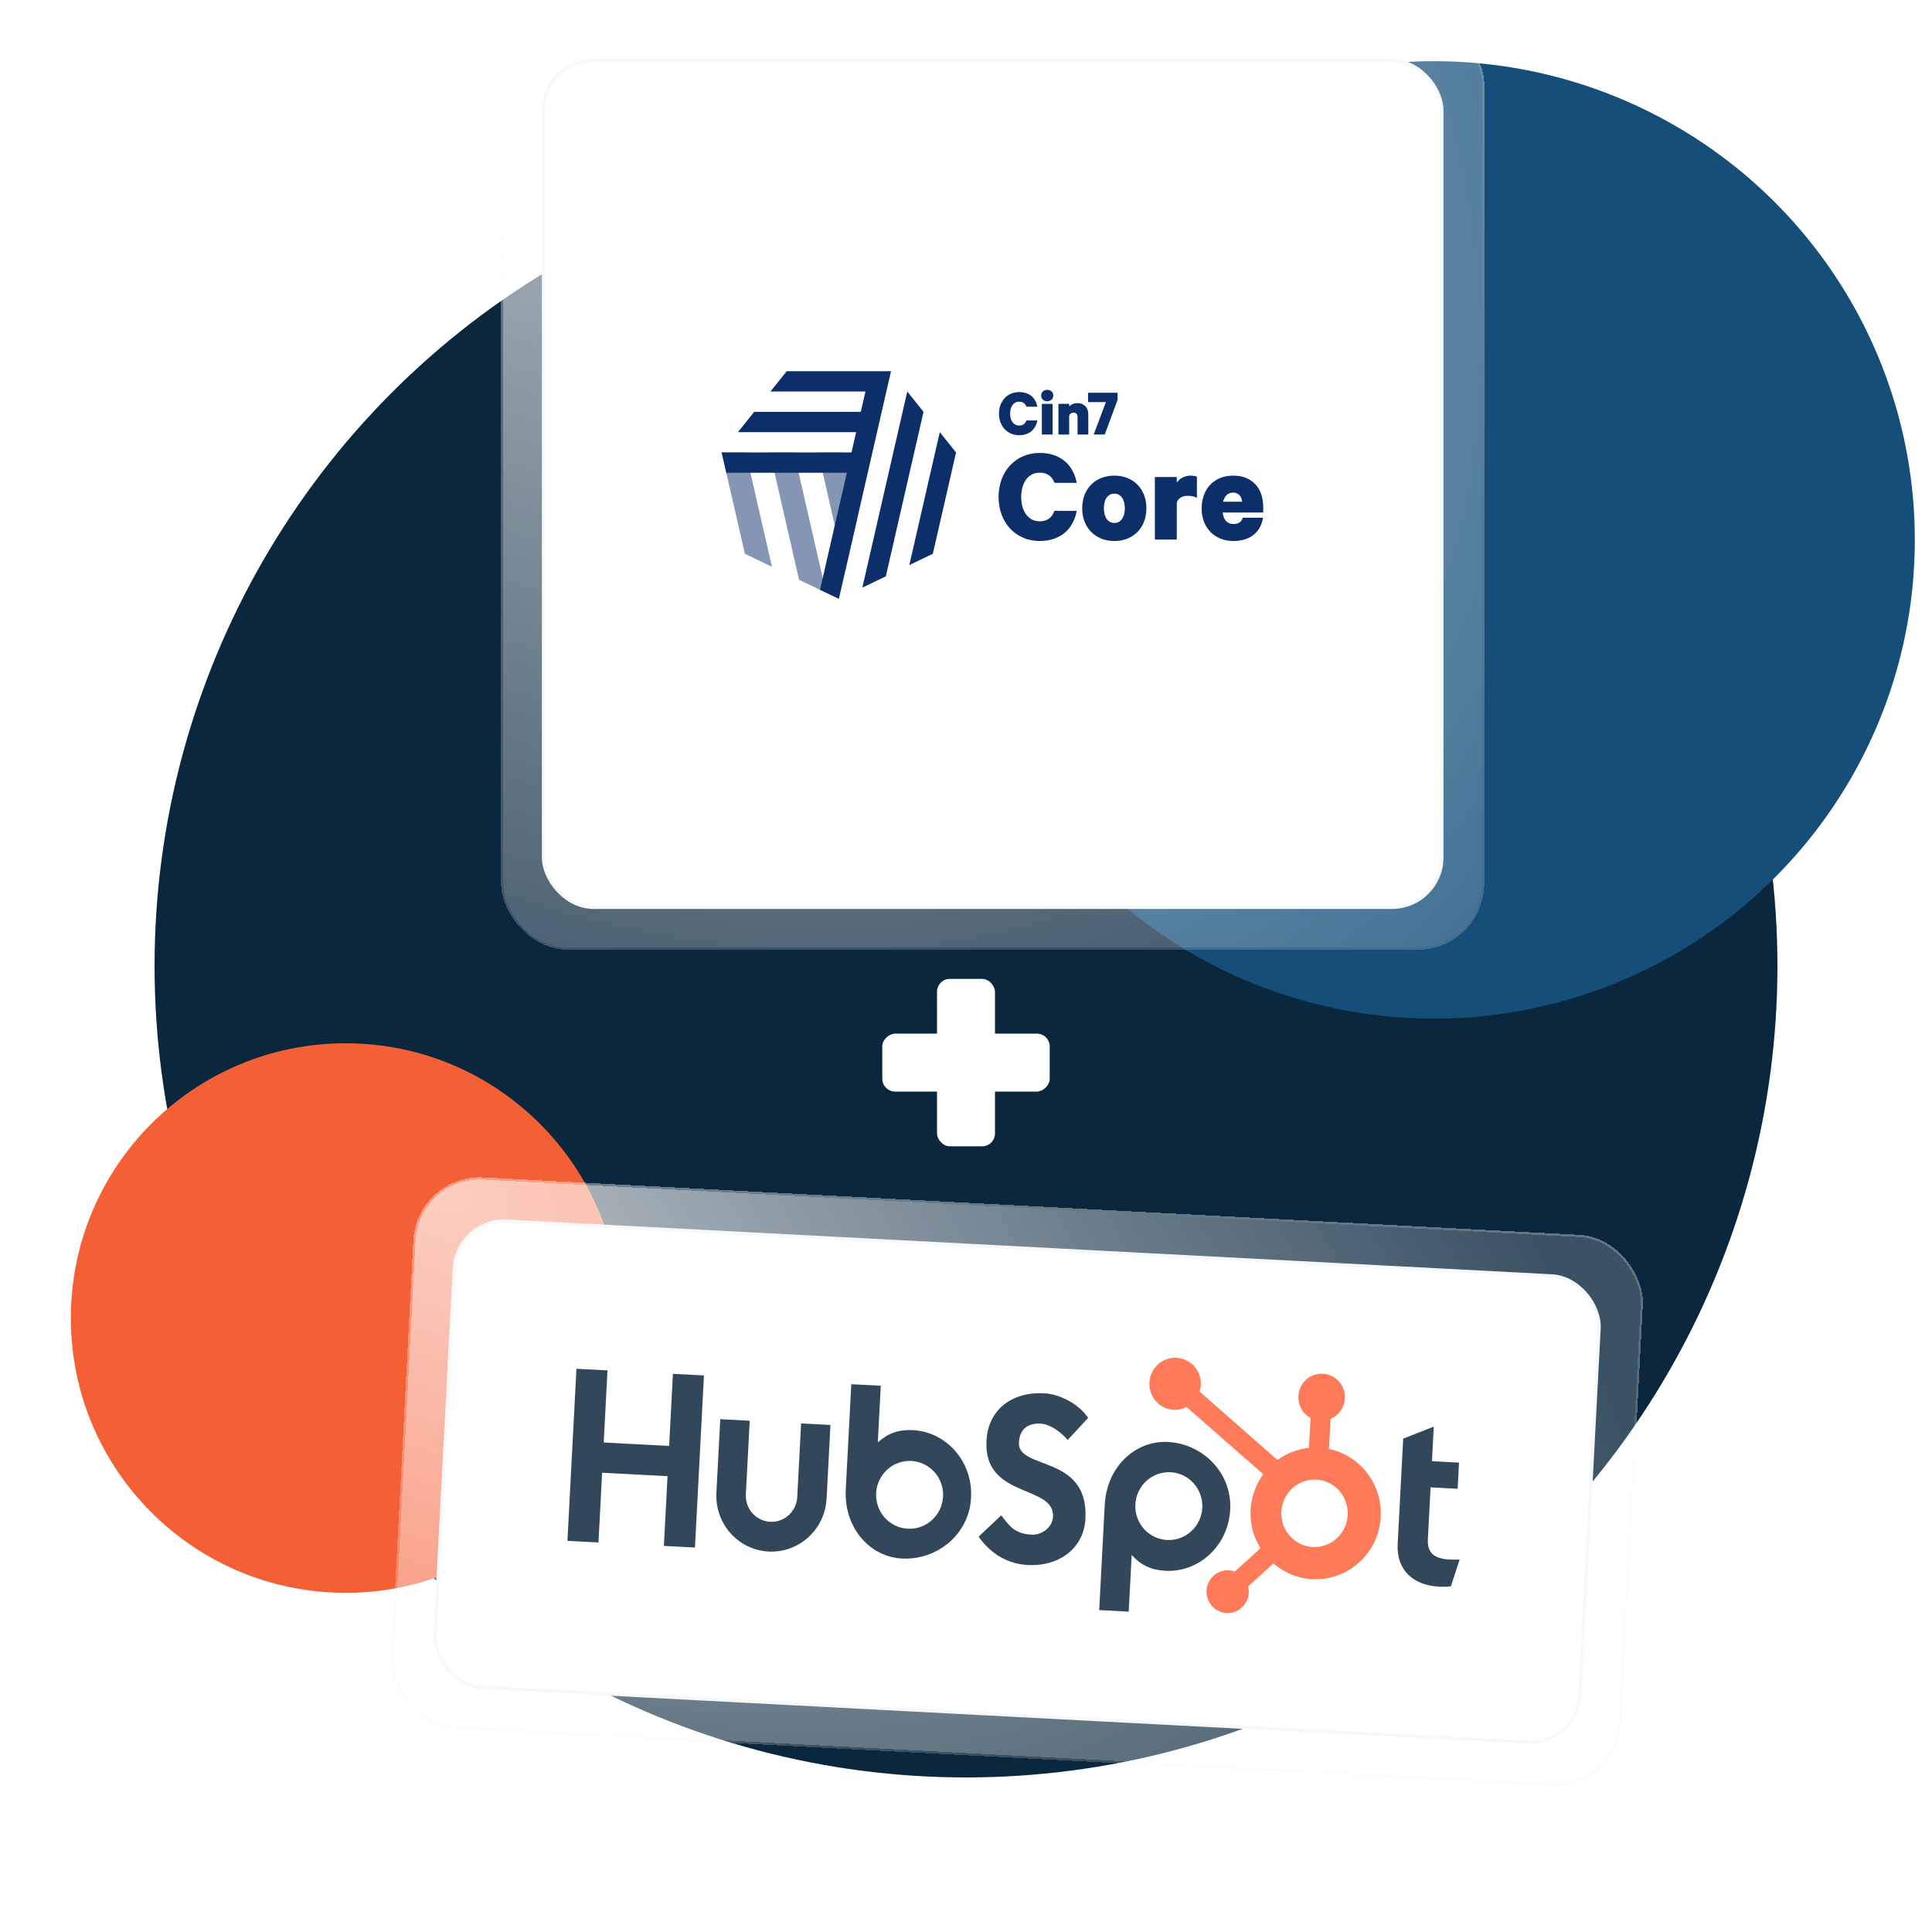 <svg width="600" height="600" viewBox="0 0 600 600" fill="none" xmlns="http://www.w3.org/2000/svg">
<g clip-path="url(#clip0_2412_62923)">
<circle cx="300" cy="300" r="252" fill="#0A273D"/>
<ellipse cx="445.333" cy="167.667" rx="149.333" ry="148.667" fill="#144E79"/>
<circle cx="107.333" cy="409.333" r="85.333" fill="#F46036"/>
<g filter="url(#filter0_di_2412_62923)">
<rect x="121.797" y="362" width="381" height="170" rx="20" transform="rotate(3 121.797 362)" fill="url(#paint0_radial_2412_62923)" shape-rendering="crispEdges"/>
<rect x="121.472" y="361.64" width="381.686" height="170.686" rx="20.343" transform="rotate(3 121.472 361.64)" stroke="url(#paint1_linear_2412_62923)" stroke-opacity="0.4" stroke-width="0.686" shape-rendering="crispEdges"/>
<rect x="133.625" y="375.137" width="356" height="145" rx="15.5" transform="rotate(3 133.625 375.137)" fill="white"/>
<rect x="133.625" y="375.137" width="356" height="145" rx="15.5" transform="rotate(3 133.625 375.137)" stroke="#F6F8FA"/>
<g clip-path="url(#clip1_2412_62923)">
<path d="M200.693 423.37L199.52 445.757L179.201 444.692L180.374 422.305L170.734 421.8L167.934 475.241L177.576 475.746L178.711 454.085L199.025 455.15L197.89 476.811L207.535 477.316L210.335 423.875L200.693 423.37ZM239.304 461.661C239.192 463.803 238.243 465.813 236.668 467.249C235.092 468.685 233.018 469.43 230.902 469.319C228.786 469.208 226.801 468.251 225.384 466.658C223.967 465.065 223.234 462.966 223.346 460.824L224.546 437.933L215.399 437.453L214.199 460.345C213.959 464.938 215.53 469.437 218.569 472.853C221.607 476.269 225.863 478.322 230.401 478.56C234.938 478.797 239.385 477.201 242.764 474.121C246.143 471.042 248.176 466.731 248.417 462.138L249.617 439.247L240.504 438.769L239.304 461.661ZM308.155 444.68C308.401 439.986 311.545 438.659 314.904 438.835C317.612 438.977 321.078 441.252 323.286 443.905L329.65 437.071C326.874 432.82 320.958 429.673 315.991 429.412C306.067 428.892 298.582 434.399 298.071 444.151C297.123 462.246 319.272 457.648 318.741 467.776C318.577 470.898 315.437 473.499 312.008 473.319C306.598 473.036 304.985 470.268 302.649 467.306L295.633 473.955C299.609 479.461 304.714 482.42 310.995 482.749C320.424 483.243 328.32 477.686 328.807 468.378C329.86 448.291 307.683 453.388 308.139 444.679M441.784 481.032C436.379 480.748 434.966 478.301 435.156 474.677L435.997 458.63L444.4 459.07L444.826 450.939L436.423 450.499L436.985 439.772L427.49 443.499L425.777 476.185C425.339 484.546 430.818 489.058 438.631 489.467C439.856 489.552 441.088 489.516 442.305 489.363L445.009 481.05C443.985 481.068 442.81 481.078 441.784 481.024M275.307 440.861C270.777 440.623 267.544 441.789 264.327 444.664L265.249 427.074L256.089 426.594L254.38 459.198C253.741 471.402 262.018 480.222 271.815 480.735C282.682 481.305 292.687 473.295 293.287 461.836C293.88 450.519 285.537 441.405 275.307 440.869M273.645 471.473C272.28 471.401 270.943 471.058 269.709 470.464C268.476 469.869 267.37 469.033 266.456 468.006C265.542 466.978 264.837 465.778 264.382 464.474C263.926 463.17 263.729 461.787 263.801 460.406C263.874 459.024 264.215 457.67 264.804 456.42C265.393 455.171 266.22 454.051 267.236 453.125C268.253 452.198 269.439 451.483 270.728 451.02C272.017 450.558 273.383 450.356 274.748 450.428C277.505 450.572 280.091 451.82 281.938 453.895C283.784 455.971 284.739 458.704 284.592 461.495C284.446 464.286 283.211 466.905 281.158 468.776C279.105 470.647 276.403 471.617 273.645 471.473ZM373.765 465.566C374.366 454.086 365.273 445.096 354.386 444.525C344.592 444.012 335.435 451.916 334.795 464.122L333.086 496.745L342.245 497.225L343.168 479.612C346.063 482.801 349.161 484.304 353.686 484.541C363.916 485.077 373.172 476.885 373.765 465.566ZM365.096 464.995C364.95 467.786 363.715 470.405 361.662 472.276C359.609 474.147 356.907 475.117 354.15 474.973C351.393 474.828 348.806 473.581 346.96 471.506C345.114 469.43 344.159 466.696 344.306 463.906C344.452 461.115 345.687 458.496 347.74 456.625C349.793 454.753 352.495 453.783 355.253 453.928C358.01 454.072 360.596 455.319 362.442 457.395C364.288 459.471 365.243 462.204 365.096 464.995Z" fill="#33475B"/>
<path d="M404.433 446.698L404.921 437.381C406.168 436.869 407.245 436.01 408.029 434.903C408.812 433.796 409.269 432.488 409.347 431.129L409.358 430.915C409.566 426.953 406.561 423.574 402.646 423.369L402.435 423.358C400.555 423.259 398.713 423.921 397.313 425.197C395.913 426.472 395.071 428.258 394.971 430.161L394.96 430.375C394.895 431.734 395.213 433.084 395.876 434.266C396.54 435.449 397.522 436.416 398.708 437.056L398.219 446.372C394.695 446.731 391.326 448.025 388.453 450.125L364.253 428.901C364.468 428.252 364.597 427.581 364.643 426.903C364.73 425.304 364.347 423.716 363.541 422.339C362.736 420.962 361.545 419.858 360.119 419.167C358.693 418.476 357.096 418.229 355.53 418.457C353.964 418.685 352.499 419.378 351.321 420.448C350.143 421.518 349.305 422.917 348.912 424.469C348.519 426.02 348.59 427.654 349.115 429.164C349.64 430.673 350.595 431.991 351.861 432.95C353.126 433.909 354.645 434.466 356.224 434.551C357.607 434.617 358.982 434.314 360.214 433.674L384.045 454.556C381.633 457.853 380.257 461.809 380.097 465.906C379.938 470.004 381.001 474.053 383.149 477.527L375.188 484.786C374.587 484.556 373.956 484.418 373.315 484.375C372.018 484.308 370.731 484.632 369.615 485.305C368.499 485.979 367.605 486.971 367.046 488.158C366.486 489.345 366.287 490.672 366.473 491.973C366.659 493.273 367.221 494.488 368.089 495.464C368.957 496.441 370.092 497.134 371.351 497.457C372.609 497.78 373.934 497.718 375.158 497.279C376.383 496.84 377.451 496.044 378.23 494.99C379.008 493.937 379.46 492.675 379.53 491.363C379.556 490.713 379.486 490.063 379.322 489.434L387.199 482.253C389.538 484.281 392.306 485.74 395.29 486.518C398.274 487.295 401.395 487.371 404.414 486.739C407.433 486.108 410.27 484.785 412.708 482.872C415.146 480.96 417.119 478.509 418.478 475.707C419.836 472.904 420.543 469.826 420.544 466.706C420.546 463.586 419.842 460.508 418.486 457.708C417.13 454.908 415.159 452.46 412.723 450.552C410.287 448.643 407.452 447.325 404.433 446.698ZM399.727 477.177C398.343 477.143 396.979 476.829 395.718 476.252C394.456 475.676 393.322 474.85 392.382 473.822C391.442 472.794 390.716 471.585 390.245 470.268C389.775 468.95 389.57 467.55 389.644 466.15C389.717 464.751 390.067 463.38 390.672 462.118C391.278 460.857 392.127 459.731 393.169 458.807C394.211 457.883 395.426 457.18 396.741 456.738C398.055 456.297 399.444 456.127 400.824 456.238C403.498 456.473 405.976 457.75 407.737 459.799C409.497 461.848 410.402 464.51 410.261 467.223C410.12 469.937 408.944 472.49 406.981 474.346C405.019 476.202 402.422 477.215 399.738 477.172" fill="#FF7A59"/>
</g>
</g>
<g filter="url(#filter1_di_2412_62923)">
<rect x="148" y="3" width="304" height="288" rx="20" fill="url(#paint2_radial_2412_62923)" shape-rendering="crispEdges"/>
<rect x="147.657" y="2.657" width="304.686" height="288.686" rx="20.343" stroke="url(#paint3_linear_2412_62923)" stroke-opacity="0.4" stroke-width="0.686" shape-rendering="crispEdges"/>
<rect x="160.5" y="15.5" width="279" height="263" rx="15.5" fill="white"/>
<rect x="160.5" y="15.5" width="279" height="263" rx="15.5" stroke="#F6F8FA"/>
<g clip-path="url(#clip2_2412_62923)">
<path d="M319.179 155.369C318.476 157.358 317.034 158.612 314.592 158.612C310.966 158.612 308.858 155.369 308.858 151.056C308.858 146.743 310.966 143.5 314.592 143.5C317.034 143.5 318.476 144.716 319.179 146.668H326.099C325.136 141.325 321.252 137.38 314.594 137.38C307.195 137.38 301.831 143.057 301.831 151.053C301.831 159.05 307.195 164.727 314.594 164.727C321.252 164.727 325.136 160.782 326.099 155.366H319.179V155.369ZM337.789 144.423C331.87 144.423 327.8 148.551 327.8 154.558C327.8 160.565 331.87 164.73 337.789 164.73C343.708 164.73 347.741 160.565 347.741 154.558C347.741 148.551 343.671 144.423 337.789 144.423ZM337.789 150.025C339.862 150.025 341.045 151.904 341.045 154.558C341.045 157.211 339.862 159.128 337.789 159.128C335.716 159.128 334.533 157.248 334.533 154.558C334.533 151.867 335.679 150.025 337.789 150.025ZM363.428 144.754C363.132 144.606 362.393 144.423 361.542 144.423C359.582 144.423 358.064 145.307 357.175 146.598V144.866H350.369V164.289H357.175V152.901C357.472 151.537 358.765 150.691 360.579 150.691C361.69 150.691 362.577 150.876 363.428 151.316V144.756V144.754ZM377.666 157.506C377.297 158.87 376.187 159.458 374.817 159.458C372.893 159.458 371.672 158.204 371.451 155.884H384.028V154.19C384.028 148.403 380.661 144.423 374.704 144.423C368.747 144.423 364.901 148.588 364.901 154.595C364.901 160.602 368.86 164.73 374.815 164.73C379.92 164.73 383.249 162.001 383.953 157.506H377.664H377.666ZM377.481 152.53H371.561C372.006 150.723 373.079 149.692 374.707 149.692C376.335 149.692 377.332 150.946 377.481 152.53Z" fill="#0C2F6A"/>
<path opacity="0.5" fill-rule="evenodd" clip-rule="evenodd" d="M239.865 176.769L246.38 179.895L248.277 180.804L238.292 137.232H230.808L239.865 176.769Z" fill="#0C2F6A"/>
<path opacity="0.5" fill-rule="evenodd" clip-rule="evenodd" d="M223.044 168.697L231.455 172.732L223.32 137.232H215.833L223.041 168.697H223.044Z" fill="#0C2F6A"/>
<path opacity="0.5" fill-rule="evenodd" clip-rule="evenodd" d="M257.954 157.712L253.261 137.232H245.776L254.211 174.048L257.954 157.712Z" fill="#0C2F6A"/>
<path fill-rule="evenodd" clip-rule="evenodd" d="M266.821 175.7L259.524 179.199L273.476 118.308L278.526 124.613L266.821 175.7Z" fill="#0C2F6A"/>
<path fill-rule="evenodd" clip-rule="evenodd" d="M281.417 168.697L274.116 172.201L283.573 130.92L288.626 137.232L281.417 168.697Z" fill="#0C2F6A"/>
<path fill-rule="evenodd" clip-rule="evenodd" d="M236.033 112L230.983 118.307H260.489L259.044 124.615H225.933L220.883 130.922H257.597L256.153 137.23H215.833L217.278 143.537H254.708L246.379 179.89L252.231 182.696L268.428 112H236.033Z" fill="#0C2F6A"/>
<path d="M310.474 127.283C310.13 128.259 309.421 128.872 308.223 128.872C306.442 128.872 305.407 127.283 305.407 125.171C305.407 123.058 306.442 121.469 308.223 121.469C309.421 121.469 310.13 122.064 310.474 123.023H313.871C313.399 120.405 311.492 118.473 308.223 118.473C304.59 118.473 301.957 121.253 301.957 125.173C301.957 129.093 304.59 131.873 308.223 131.873C311.492 131.873 313.399 129.941 313.871 127.286H310.474V127.283Z" fill="#0C2F6A"/>
<path d="M315.055 119.552C315.055 120.653 315.909 121.339 316.926 121.339C317.944 121.339 318.833 120.653 318.833 119.552C318.833 118.451 317.962 117.782 316.926 117.782C315.891 117.782 315.055 118.468 315.055 119.552ZM318.615 122.135H315.273V131.654H318.615V122.135Z" fill="#0C2F6A"/>
<path d="M320.416 131.653H323.758V125.909C323.903 125.258 324.466 124.86 325.119 124.86C325.974 124.86 326.355 125.421 326.355 126.232V131.651H329.697V125.401C329.697 123.306 328.426 121.914 326.3 121.914C325.21 121.914 324.265 122.365 323.758 122.963V122.132H320.416V131.651V131.653Z" fill="#0C2F6A"/>
<path d="M338.779 120.961V118.686H329.624V121.594H335.164L331.368 131.653H334.8L338.777 120.961H338.779Z" fill="#0C2F6A"/>
</g>
</g>
<rect x="291" y="304" width="18" height="52" rx="4" fill="white"/>
<rect x="326" y="321" width="18" height="52" rx="4" transform="rotate(90 326 321)" fill="white"/>
</g>
<defs>
<filter id="filter0_di_2412_62923" x="90.899" y="335" width="453.375" height="253.707" filterUnits="userSpaceOnUse" color-interpolation-filters="sRGB">
<feFlood flood-opacity="0" result="BackgroundImageFix"/>
<feColorMatrix in="SourceAlpha" type="matrix" values="0 0 0 0 0 0 0 0 0 0 0 0 0 0 0 0 0 0 127 0" result="hardAlpha"/>
<feOffset dx="10" dy="5"/>
<feGaussianBlur stdDeviation="16"/>
<feComposite in2="hardAlpha" operator="out"/>
<feColorMatrix type="matrix" values="0 0 0 0 0.957 0 0 0 0 0.376 0 0 0 0 0.212 0 0 0 0.1 0"/>
<feBlend mode="normal" in2="BackgroundImageFix" result="effect1_dropShadow_2412_62923"/>
<feBlend mode="normal" in="SourceGraphic" in2="effect1_dropShadow_2412_62923" result="shape"/>
<feColorMatrix in="SourceAlpha" type="matrix" values="0 0 0 0 0 0 0 0 0 0 0 0 0 0 0 0 0 0 127 0" result="hardAlpha"/>
<feOffset dx="-1.715" dy="-1.715"/>
<feGaussianBlur stdDeviation="42.868"/>
<feComposite in2="hardAlpha" operator="arithmetic" k2="-1" k3="1"/>
<feColorMatrix type="matrix" values="0 0 0 0 1 0 0 0 0 1 0 0 0 0 1 0 0 0 0.02 0"/>
<feBlend mode="normal" in2="shape" result="effect2_innerShadow_2412_62923"/>
</filter>
<filter id="filter1_di_2412_62923" x="125.314" y="-24.686" width="369.371" height="353.371" filterUnits="userSpaceOnUse" color-interpolation-filters="sRGB">
<feFlood flood-opacity="0" result="BackgroundImageFix"/>
<feColorMatrix in="SourceAlpha" type="matrix" values="0 0 0 0 0 0 0 0 0 0 0 0 0 0 0 0 0 0 127 0" result="hardAlpha"/>
<feOffset dx="10" dy="5"/>
<feGaussianBlur stdDeviation="16"/>
<feComposite in2="hardAlpha" operator="out"/>
<feColorMatrix type="matrix" values="0 0 0 0 0.957 0 0 0 0 0.376 0 0 0 0 0.212 0 0 0 0.1 0"/>
<feBlend mode="normal" in2="BackgroundImageFix" result="effect1_dropShadow_2412_62923"/>
<feBlend mode="normal" in="SourceGraphic" in2="effect1_dropShadow_2412_62923" result="shape"/>
<feColorMatrix in="SourceAlpha" type="matrix" values="0 0 0 0 0 0 0 0 0 0 0 0 0 0 0 0 0 0 127 0" result="hardAlpha"/>
<feOffset dx="-1.715" dy="-1.715"/>
<feGaussianBlur stdDeviation="42.868"/>
<feComposite in2="hardAlpha" operator="arithmetic" k2="-1" k3="1"/>
<feColorMatrix type="matrix" values="0 0 0 0 1 0 0 0 0 1 0 0 0 0 1 0 0 0 0.02 0"/>
<feBlend mode="normal" in2="shape" result="effect2_innerShadow_2412_62923"/>
</filter>
<radialGradient id="paint0_radial_2412_62923" cx="0" cy="0" r="1" gradientUnits="userSpaceOnUse" gradientTransform="translate(121.797 362) rotate(24.046) scale(417.206 215.743)">
<stop stop-color="white" stop-opacity="0.7"/>
<stop offset="1" stop-color="white" stop-opacity="0.2"/>
</radialGradient>
<linearGradient id="paint1_linear_2412_62923" x1="121.797" y1="362" x2="138.441" y2="556.658" gradientUnits="userSpaceOnUse">
<stop stop-color="white"/>
<stop offset="1" stop-color="#EEEDED" stop-opacity="0.5"/>
</linearGradient>
<radialGradient id="paint2_radial_2412_62923" cx="0" cy="0" r="1" gradientUnits="userSpaceOnUse" gradientTransform="translate(148 3) rotate(43.452) scale(418.76 290.546)">
<stop stop-color="white" stop-opacity="0.7"/>
<stop offset="1" stop-color="white" stop-opacity="0.2"/>
</radialGradient>
<linearGradient id="paint3_linear_2412_62923" x1="148" y1="3" x2="206.381" y2="324.585" gradientUnits="userSpaceOnUse">
<stop stop-color="white"/>
<stop offset="1" stop-color="#EEEDED" stop-opacity="0.5"/>
</linearGradient>
<clipPath id="clip0_2412_62923">
<rect width="600" height="600" fill="white"/>
</clipPath>
<clipPath id="clip1_2412_62923">
<rect width="277" height="82" fill="white" transform="translate(171.423 408.661) rotate(3)"/>
</clipPath>
<clipPath id="clip2_2412_62923">
<rect width="168.333" height="70.833" fill="white" transform="translate(215.833 112)"/>
</clipPath>
</defs>
</svg>
